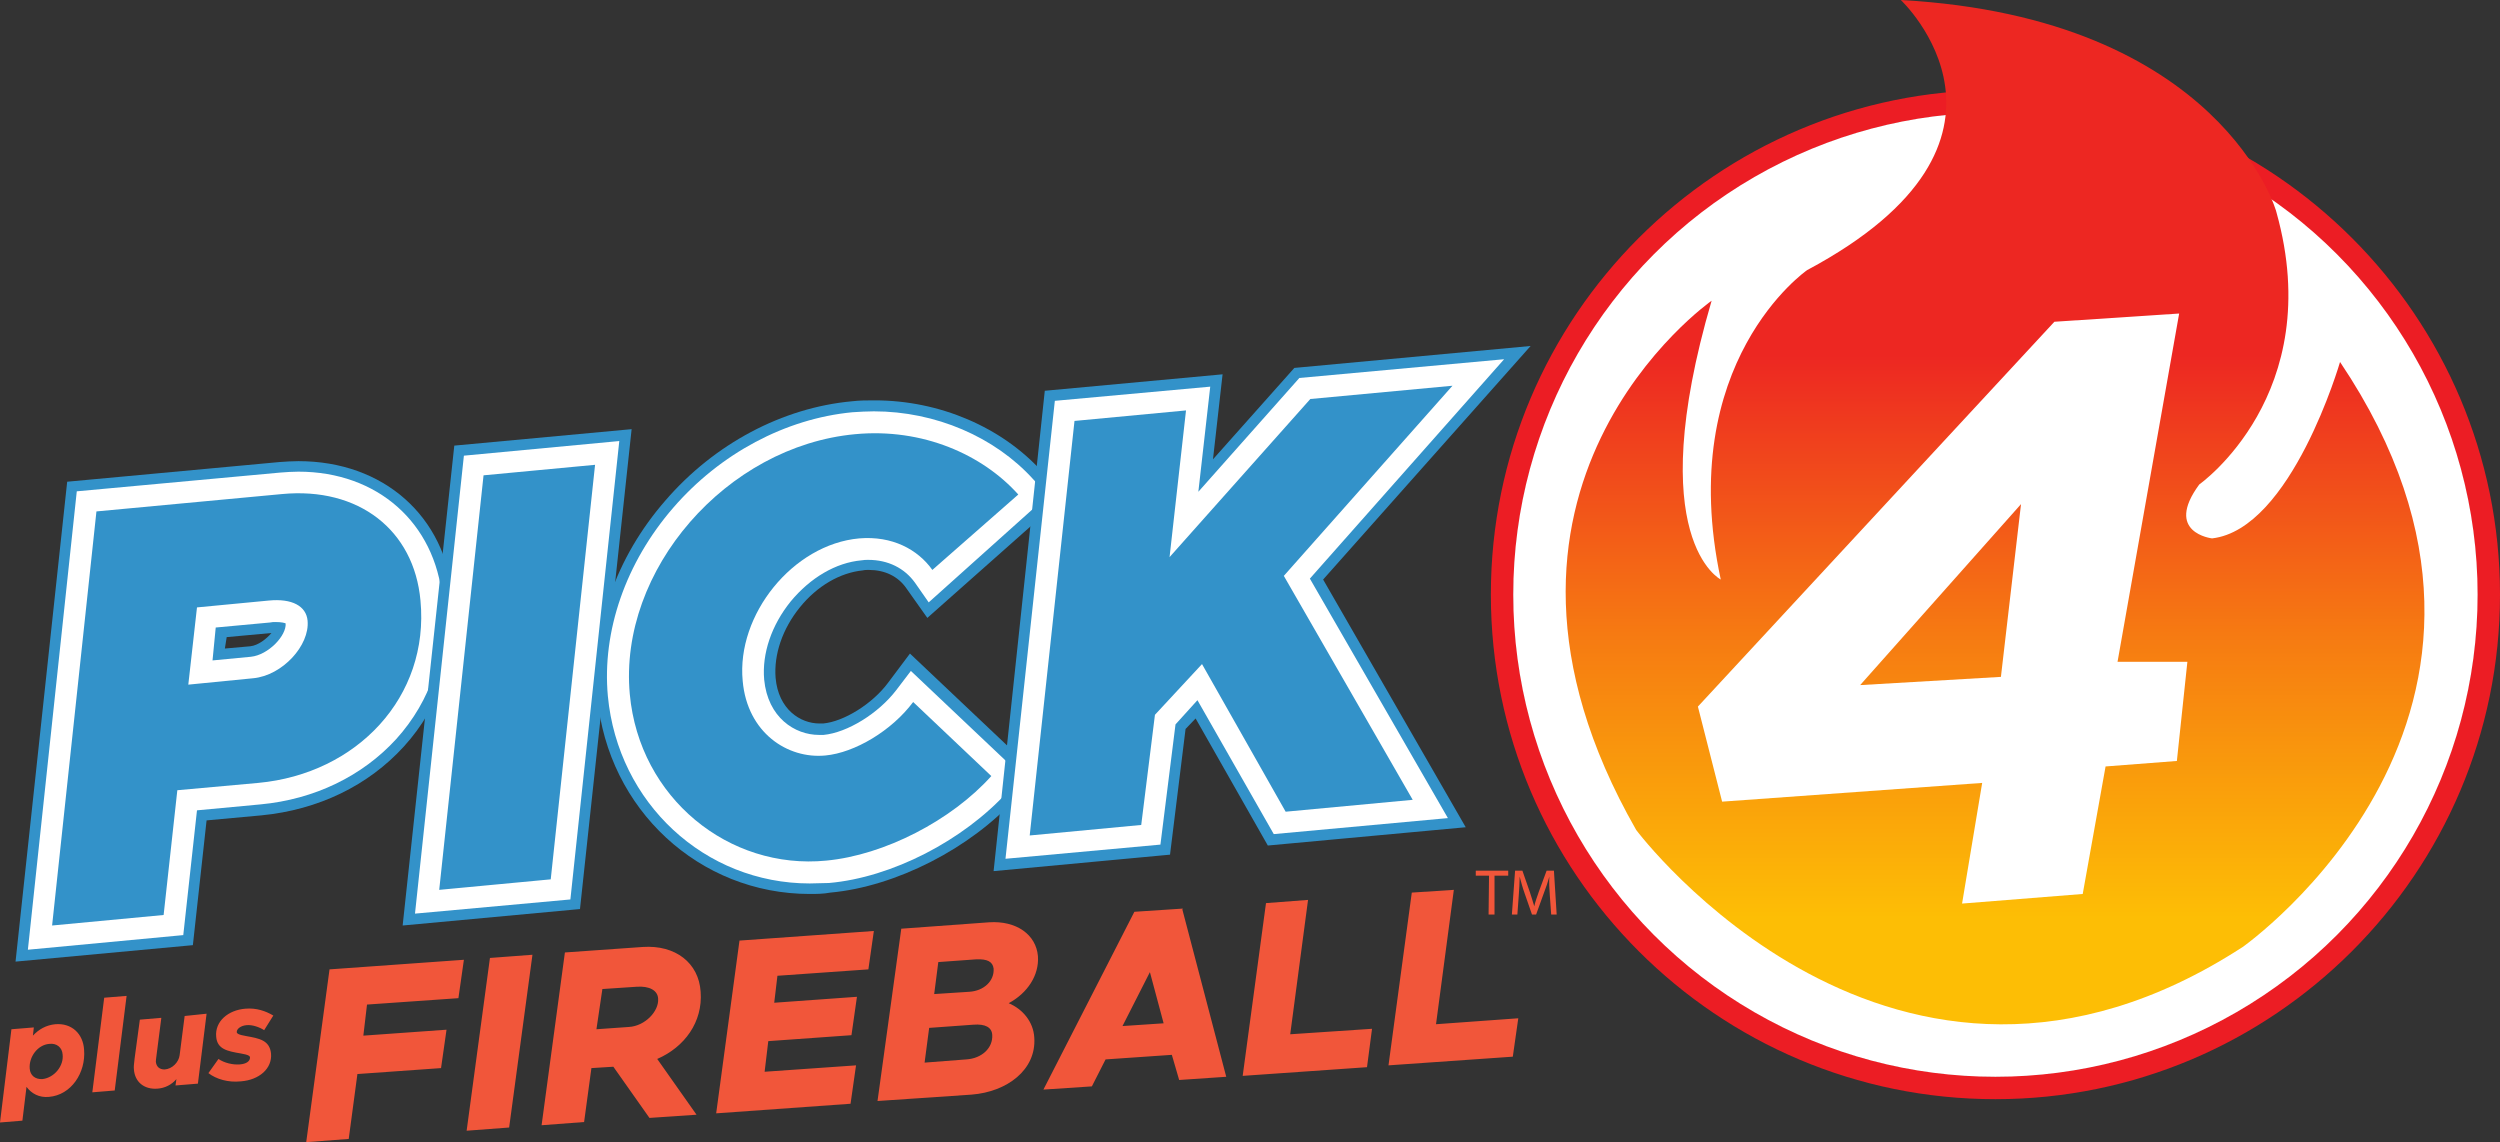 <svg xmlns="http://www.w3.org/2000/svg" viewBox="325 8.5 547 249.9"><rect x="325" y="8.5" width="547" height="249.9" fill="#333333" stroke="none"/><path fill="#3392C9" d="m339.7 113.9 46.4-4.3c1.4-.1 2.8-.2 4.2-.2 18.6 0 32.2 12 33.8 29.9 1.1 12.1-2.7 23.7-10.7 32.5-7.8 8.6-18.8 13.9-31.2 15.1l-12 1.1-3 27.3-38.8 3.6 11.3-105zm34.5 36.5 5.6-.5c1.7-.2 3.5-1.6 4.6-2.9l-9.8.9-.4 2.5z"/><path fill="#FFF" d="m341.8 116 44.5-4.1c1.3-.1 2.7-.2 4-.2 17.3 0 29.9 11.2 31.5 27.8 1.1 11.4-2.5 22.3-10.1 30.7-7.4 8.1-17.9 13.2-29.7 14.3l-13.9 1.3-3 27.3-34 3.2L341.8 116zm29.7 37 8.4-.8c3.8-.4 7.8-4.6 7.6-7.3-.2-.1-.9-.3-2.2-.3-.4 0-.8 0-1.2.1l-11.9 1.1-.7 7.2z"/><path fill="#3392C9" d="m346.1 120.4 40.6-3.8c16.8-1.6 28.9 7.9 30.3 23.3 2 21.1-13.9 37.9-35.5 39.9l-17.7 1.6-3 27.3-24.4 2.3 9.7-90.6zm34.3 36.5c6.4-.6 12.4-7.2 11.9-12.6-.3-3.2-3.4-4.9-8.5-4.4l-15.7 1.5-1.9 16.9 14.2-1.4zM424.4 106l38.8-3.6-11.3 105-38.8 3.6z"/><path fill="#FFF" d="m426.5 108.2 34-3.2-10.7 100.3-34 3.1z"/><path fill="#3392C9" d="m430.8 112.5 24.4-2.3-9.7 90.7-24.4 2.3 9.7-90.7zM502.2 204.1c-24.2 0-44.2-18.5-46.5-43.1-1.4-14.9 4-30.5 14.9-43 10.7-12.4 25.6-20.3 40.8-21.7 1.7-.2 3.3-.2 5-.2 14.2 0 27.9 5.9 36.7 15.7l4.8 5.3-30 26.6-4.6-6.5c-1.8-2.6-4.7-4-8.2-4-.4 0-.9 0-1.3.1-5 .5-10 3.4-13.8 8.1s-5.7 10.3-5.3 15.4c.6 6.9 5.4 10 9.6 10h.8c4.5-.4 10.8-4.3 14.2-8.9l4.8-6.4 27.9 26.4-4.6 5.1c-10 11.1-26.4 19.5-40.7 20.8-1.6.3-3.1.3-4.5.3z"/><path fill="#FFF" d="M502.2 201.8c-23 0-42-17.6-44.2-41-1.3-14.2 3.9-29.2 14.3-41.2 10.3-11.9 24.6-19.5 39.2-20.9 1.6-.1 3.2-.2 4.7-.2 13.5 0 26.5 5.6 34.9 14.9l3.2 3.5-26.1 23.4-3-4.3c-2.3-3.2-5.9-5-10.2-5-.5 0-1 0-1.5.1-5.6.5-11.2 3.8-15.5 9-4.2 5.2-6.3 11.4-5.8 17.1.8 8.3 6.7 12.1 12 12.1h1c5.2-.5 12-4.7 15.9-9.8l3.2-4.2 24.3 23-3.1 3.4c-9.7 10.7-25.4 18.8-39.1 20-1.5 0-2.8.1-4.2.1z"/><path fill="#3392C9" d="M462.8 160.4c-2.5-27.2 21.2-54.3 49.3-56.9 14.8-1.4 27.9 4.5 35.7 13.2L529 133.2c-3.2-4.5-8.8-7.5-16-6.9-14.5 1.3-26.9 16.7-25.5 31.2 1 11.3 9.8 17.1 18.1 16.3 6.4-.6 14.5-5.4 19.2-11.7l17.1 16.2c-8.7 9.7-23.4 17.3-36.1 18.5-21.3 2.1-40.9-13.7-43-36.4zM553.6 94l38.9-3.6-2.1 18.6 17.8-20 51.7-4.8-45.4 51.1 31.2 54.2-43.3 4-15.8-27.8-2.2 2.3-3.4 27.5-38.6 3.6z"/><path fill="#FFF" d="m555.8 96.2 34-3.1-2.6 23 22.1-24.9 44.8-4.1-42.5 48 30.2 52.4-38.1 3.5-16.7-29.3-4.8 5.3-3.3 26.3-33.9 3.1z"/><path fill="#3392C9" d="m560.1 100.6 24.4-2.3-3.6 32.1 30.8-34.6 31.1-2.9-36.9 41.6 28.2 49-27.8 2.6-18.3-32.3-10.3 11.1-3 24.1-24.4 2.3 9.8-90.7z"/><g fill="#F1563A"><path d="M343.4 238.2c.4 5-2.8 9.9-7.7 10.3-2.1.2-3.8-.7-4.9-2.2l-.9 7.4-4.9.4 2.5-20.4 4.9-.4-.2 1.8c1.3-1.4 2.9-2.3 4.9-2.5 3.6-.3 6.1 2.1 6.3 5.6zm-4.7 1c-.1-1.5-1.3-2.5-2.9-2.3-2.6.2-4.5 2.9-4.3 5.4.1 1.5 1.2 2.4 2.8 2.3 2.6-.3 4.7-2.9 4.4-5.4zM347.8 226.8l4.9-.4-2.6 20.7-4.9.4 2.6-20.7zM370.2 230.3l-1.9 15.3-4.9.4.2-1.4c-1 1.2-2.5 2-4.2 2.1-2.9.2-4.9-1.5-5.1-4.2-.1-1.1.1-1.9 1.3-10.9l4.7-.4c-1.1 8.7-1.2 9.1-1.2 9.6.1 1.1.8 1.7 1.9 1.7 1.7-.1 3.1-1.6 3.3-3.1l1.1-8.6 4.8-.5zM370.6 243.3l2.2-3.1c1.3.9 3.2 1.3 4.6 1.2 1.5-.1 2.3-.7 2.3-1.5 0-.3-.2-.6-2-.9-2.9-.5-5.2-.9-5.4-3.7-.3-3.3 2.6-5.8 6.4-6.1 2.4-.2 4.4.5 6.1 1.5l-2 3.2c-1.1-.7-2.6-1.2-3.8-1.1-1.3.1-2.2.8-2.2 1.5 0 .3.3.6 2.1.9 2.8.5 5.1.9 5.4 3.8.3 3.3-2.6 5.8-6.6 6.1-2.8.3-5.4-.5-7.1-1.8z"/></g><g fill="#F1563A"><path d="m405.3 228.3-.8 6.8 18.2-1.3-1.2 8.4-18.3 1.3-1.9 14.2-9.3.7 5.1-37.8 29.4-2.1-1.2 8.4-20 1.4zM432.2 218.1l9.3-.7-5.1 37.8-9.3.7 5.1-37.8zM468.8 240.2l8.6 12.2-10.3.7-7.9-11.2-4.8.3-1.6 11.8-9.3.7 5.1-37.8 17-1.2c7.2-.5 12.3 3.5 12.7 9.8.5 6.6-3.5 12.1-9.5 14.7zm-13.3-6.5 7.1-.5c3.5-.2 6.6-3.4 6.4-6.2-.1-1.8-1.9-2.8-4.7-2.6l-7.5.5-1.3 8.8zM495.1 222l-.7 5.9 18.1-1.3-1.2 8.4-18.2 1.3-.8 6.7 20-1.4-1.2 8.4-29.4 2.1 5.1-37.8 29.4-2.1-1.2 8.4-19.9 1.4zM522.2 211.7l19.2-1.4c6-.4 10.3 2.7 10.7 7.4.3 4.2-2.3 8.1-6.4 10.3 3.1 1.3 5.4 4.1 5.6 7.5.5 7.1-6 11.9-13.7 12.5l-20.6 1.4 5.2-37.7zm14.2 28.6c3.4-.2 5.9-2.5 5.7-5.4-.1-1.6-1.5-2.4-4.1-2.2l-9.7.7-1 7.6 9.1-.7zm.7-14.8c3.2-.2 5.5-2.4 5.3-5.1-.2-1.5-1.4-2.1-3.8-2l-8.3.6-.9 7 7.7-.5zM581.4 239.3l-14.5 1-3 5.9-10.6.7 19.9-38.9 10.6-.7-.1.2 9.6 36.6-10.3.7-1.6-5.5zm-1.8-6.9-3-11.2-6 11.8 9-.6zM625.2 233.6l-1.1 8.4-27.2 1.9 5.1-37.8 9.2-.7-3.9 29.4 17.9-1.2zM657.2 231.3l-1.2 8.4-27.2 1.9 5.1-37.8 9.2-.6-3.9 29.4 18-1.3z"/></g><path fill="#EC1D24" d="M761.6 249c-60.9 0-110.4-49.5-110.4-110.4S700.7 28.2 761.6 28.2 872 77.8 872 138.6c0 60.9-49.6 110.4-110.4 110.4zm0-215.8c-58.1 0-105.4 47.3-105.4 105.4S703.5 244 761.6 244 867 196.7 867 138.6 819.7 33.2 761.6 33.2z"/><circle cx="761.6" cy="138.6" r="105.5" fill="#FFF"/><linearGradient id="a" x1="761.518" x2="761.518" y1="70.504" y2="193.734" gradientTransform="matrix(1 0 0 -1 0 279.98)" gradientUnits="userSpaceOnUse"><stop offset="0" style="stop-color:#fdbe05"/><stop offset=".505" style="stop-color:#f67a12"/><stop offset="1" style="stop-color:#ed2722"/></linearGradient><path fill="url(#a)" d="M740.9 8.5s32.7 30.7-20.5 59.1c0 0-29.1 20.1-18.9 67.7 0 0-17.3-8.7-2-61 0 0-59.1 41.3-16.5 115.8 0 0 56.3 75.2 132.7 25.6 0 0 72.9-51.2 21.3-128 0 0-10.6 36.6-28 38.6 0 0-10.6-1.2-2.8-11.8 0 0 28-19.7 16.9-59.5.1-.1-12.1-42.6-82.2-46.5z"/><g fill="#F1563A"><path d="M650.8 200.1h-2.9V199h7.1v1.1h-3v8.5h-1.3l.1-8.5zM664.1 204.4c-.1-1.3-.2-2.9-.1-4.1-.3 1.1-.7 2.3-1.2 3.6l-1.7 4.7h-.9l-1.6-4.6c-.5-1.4-.8-2.6-1.1-3.7 0 1.2-.1 2.8-.2 4.2l-.3 4.1h-1.2l.7-9.6h1.6l1.6 4.6c.4 1.2.7 2.2 1 3.2.2-1 .6-2 1-3.2l1.7-4.6h1.6l.6 9.6h-1.2l-.3-4.2z"/></g><path fill="#FFF" d="m788.3 153.4 13.5-76.3-27.3 1.8-78 84.2 5.3 20.8 56.9-4.1-4.4 26.4 26.4-2.1 5-27.9 15.6-1.2 2.3-21.7h-15.3v.1zm-25.5 3.2-30.8 1.8 35.2-39.6-4.4 37.8z"/><title>Pick 4 at Illinois Lottery</title></svg>